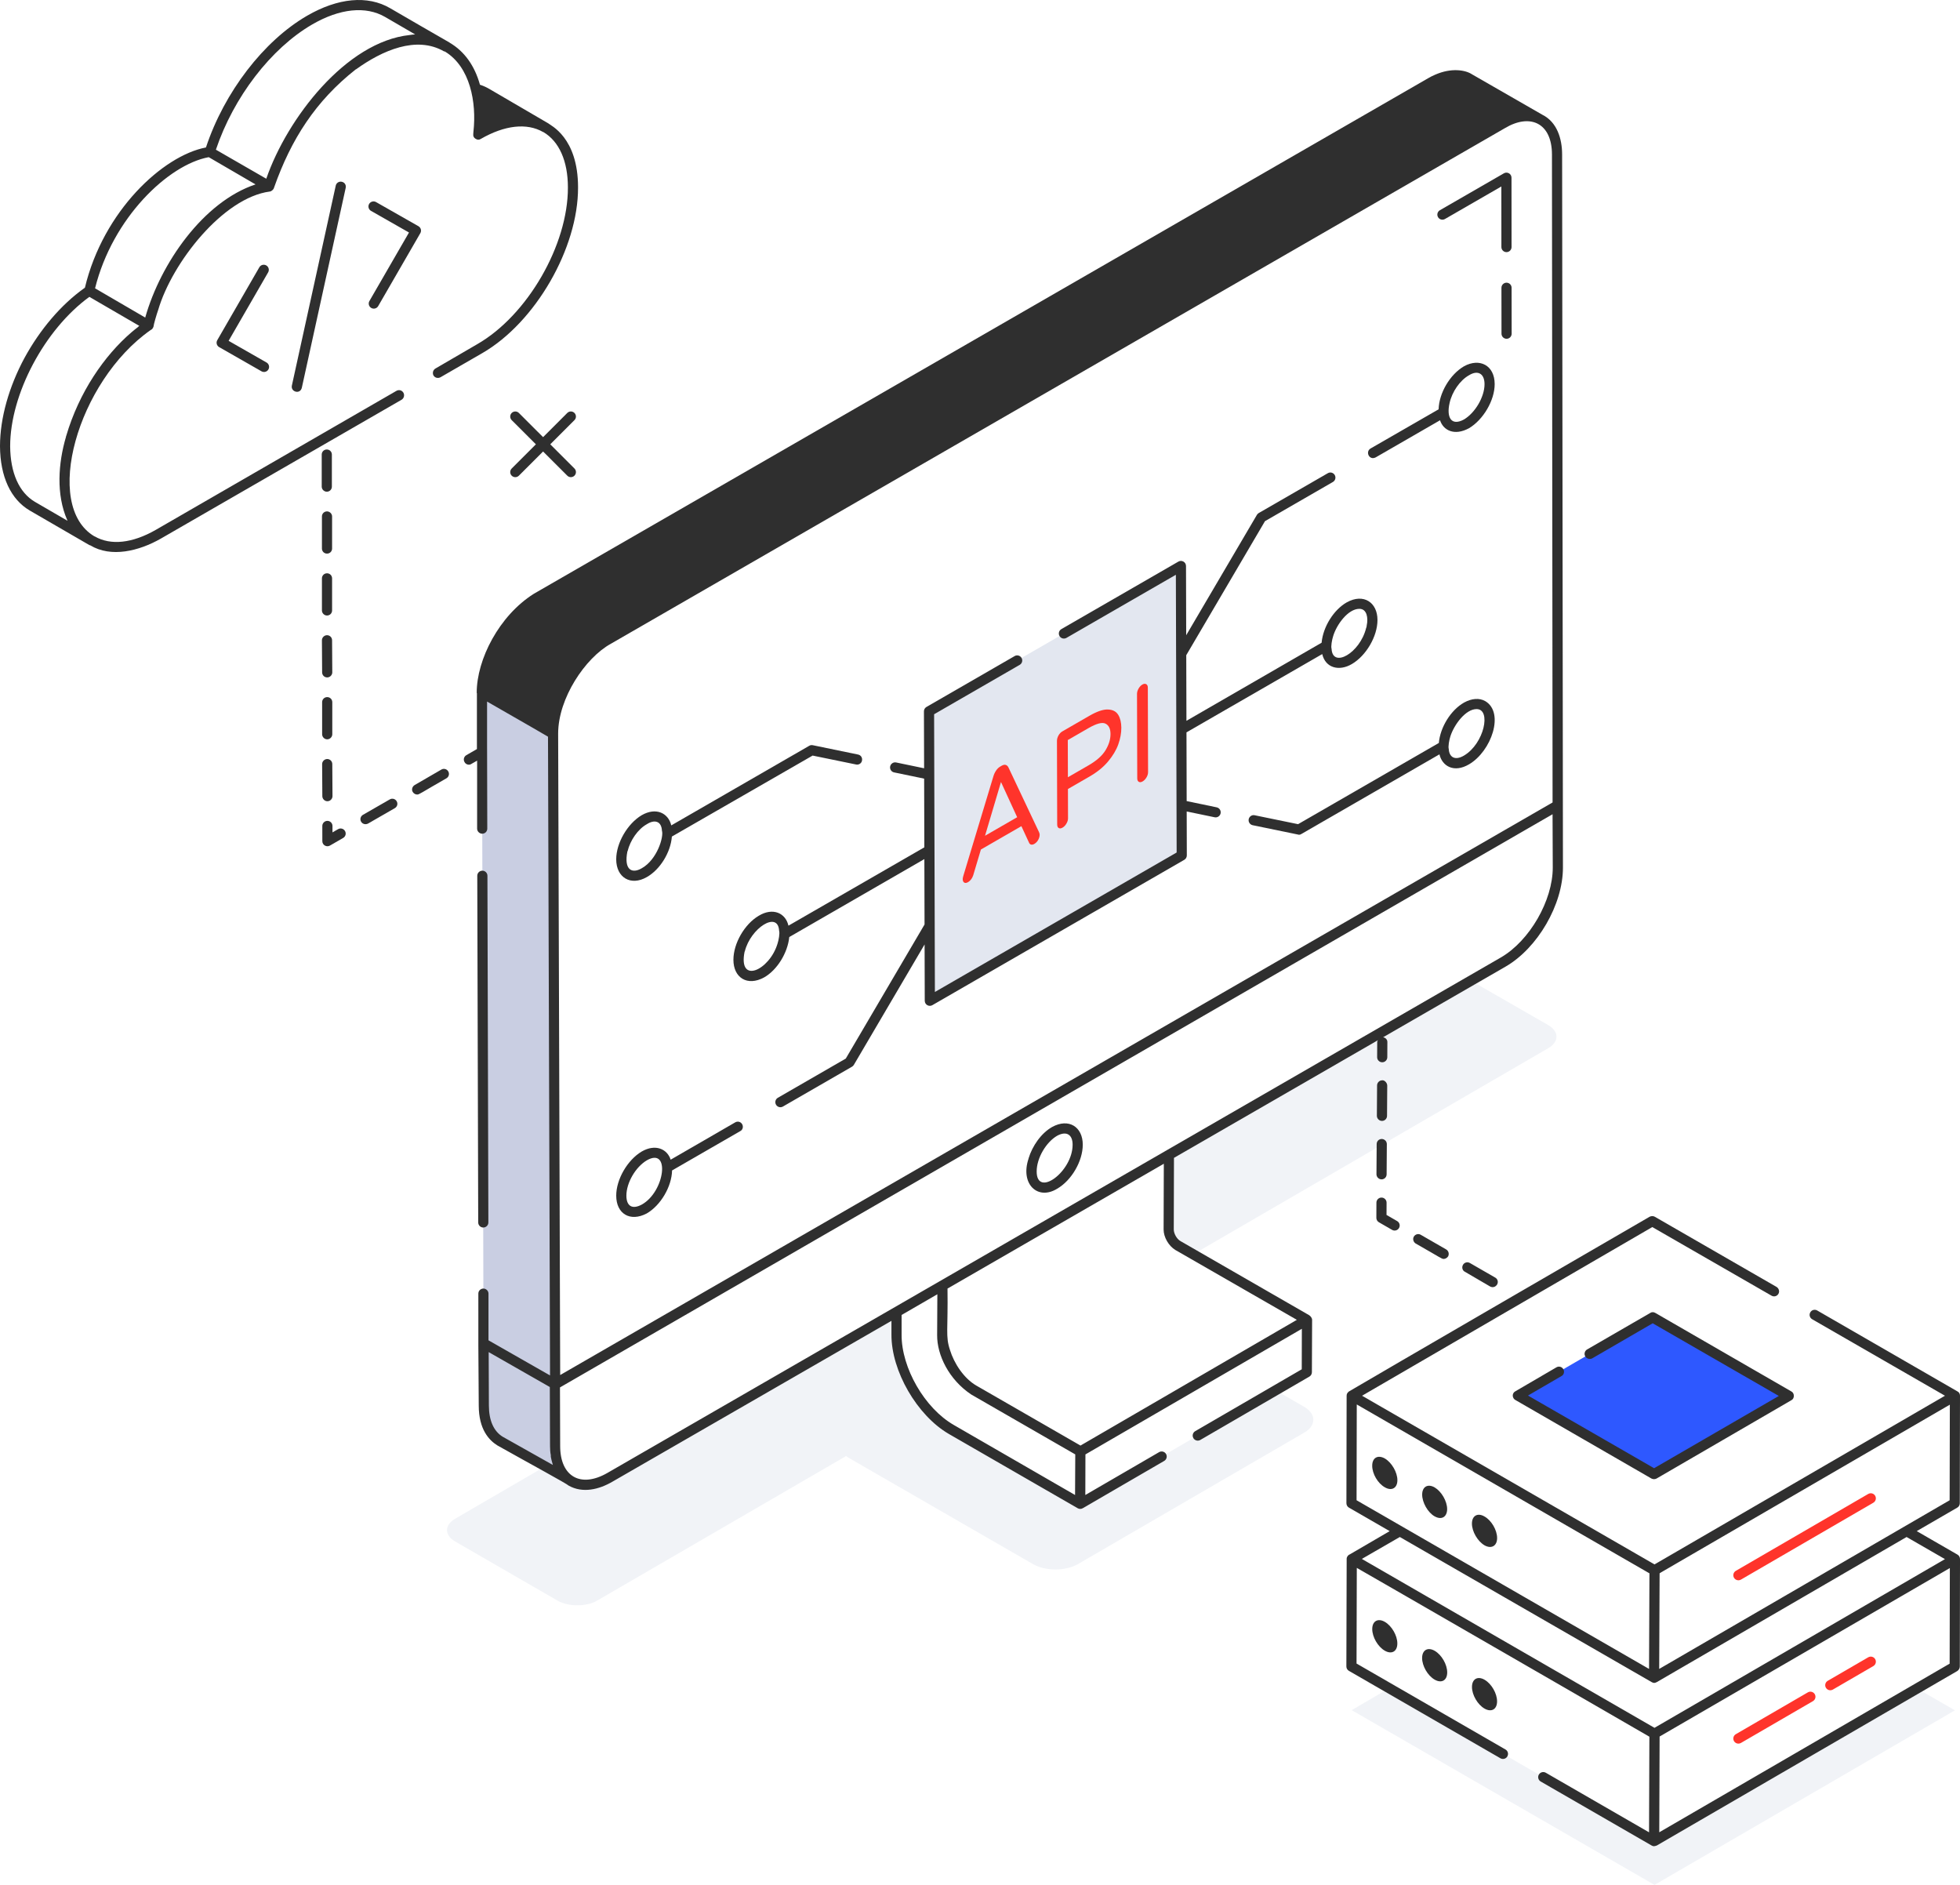 <svg xmlns="http://www.w3.org/2000/svg" width="208" height="200" viewBox="0 0 208 200" fill="none"><g opacity="0.5"><path d="M138.4 152.018L114.41 165.952C113.074 166.727 110.94 166.727 109.603 165.952L90.032 154.667C89.946 154.602 89.859 154.559 89.795 154.495L63.347 169.85C62.205 170.497 60.33 170.497 59.187 169.85L48.302 163.562C47.139 162.894 47.16 161.818 48.302 161.149L59.079 154.882C59.683 157.488 61.989 158.349 64.748 156.734L95.139 139.204V141.616C95.118 145.321 97.726 149.822 100.938 151.673L114.625 159.578L123.268 154.559L127.105 152.319L135.36 147.516L138.378 149.261C139.714 150.014 139.693 151.285 138.4 152.017L138.4 152.018Z" fill="#E3E7F0"></path><path d="M164.33 111.207L126.632 133.088L125.015 132.162C124.454 131.839 124.023 131.085 124.023 130.461L124.045 122.535L156.097 104.057L164.309 108.773C165.473 109.463 165.452 110.54 164.331 111.207L164.33 111.207Z" fill="#E3E7F0"></path></g><path d="M163.551 12.718C162.492 12.105 161.03 12.191 159.419 13.133L64.517 67.852C61.315 69.722 58.7 74.203 58.7 77.855L58.905 146.866L51.31 142.524L51.143 73.488C51.143 69.836 53.763 65.355 56.922 63.485L151.823 8.766C153.44 7.849 154.896 7.726 155.937 8.351L163.55 12.718H163.551Z" fill="#C9CEE2"></path><path d="M60.484 157.08C60.496 157.098 60.515 157.104 60.533 157.117L58.904 156.201L53.055 152.911C51.971 152.249 51.352 150.961 51.352 149.129L51.309 142.574V142.524L58.892 146.86L58.91 153.44C58.916 155.192 59.511 156.448 60.484 157.08Z" fill="#C9CEE2"></path><path d="M125.323 60.055L125.41 90.766L98.678 106.188L98.591 75.476L125.323 60.055Z" fill="#E3E7F0"></path><path d="M110.268 88.308C110.312 88.401 110.331 88.486 110.331 88.562C110.331 88.747 110.281 88.931 110.176 89.119C110.07 89.306 109.935 89.447 109.767 89.544C109.646 89.614 109.54 89.637 109.445 89.62C109.346 89.606 109.272 89.547 109.221 89.451L108.392 87.662L104.095 90.141L103.279 92.878C103.228 93.034 103.155 93.177 103.06 93.303C102.962 93.431 102.855 93.531 102.739 93.598C102.567 93.697 102.431 93.712 102.325 93.647C102.218 93.582 102.167 93.456 102.166 93.272C102.166 93.196 102.187 93.087 102.228 92.946L105.428 82.349C105.493 82.135 105.588 81.937 105.712 81.756C105.832 81.573 105.982 81.432 106.158 81.331L106.286 81.257C106.461 81.156 106.611 81.123 106.736 81.165C106.857 81.205 106.952 81.293 107.019 81.431L110.269 88.308L110.268 88.308ZM104.533 88.681L107.945 86.713L106.228 82.977L104.533 88.681Z" fill="#FF342B"></path><path d="M118.668 75.846C118.885 76.205 118.996 76.662 118.998 77.225C119 77.787 118.891 78.371 118.677 78.979C118.459 79.592 118.098 80.195 117.591 80.8C117.087 81.401 116.433 81.93 115.632 82.392L113.332 83.719L113.341 86.826C113.341 87.011 113.286 87.198 113.17 87.392C113.056 87.583 112.921 87.725 112.761 87.817C112.6 87.91 112.465 87.925 112.354 87.862C112.248 87.797 112.193 87.674 112.192 87.489L112.167 78.609C112.167 78.424 112.221 78.234 112.326 78.042C112.436 77.849 112.571 77.704 112.732 77.611L115.613 75.949C116.414 75.487 117.069 75.264 117.574 75.284C118.084 75.301 118.446 75.487 118.667 75.848L118.668 75.846ZM117.327 79.597C117.677 79.017 117.851 78.45 117.85 77.887C117.848 77.325 117.671 76.96 117.319 76.785C116.97 76.607 116.363 76.769 115.504 77.264L113.317 78.526L113.328 82.472L115.515 81.211C116.374 80.715 116.98 80.176 117.327 79.597Z" fill="#FF342B"></path><path d="M121.227 72.638C121.388 72.545 121.527 72.532 121.641 72.597C121.755 72.662 121.81 72.785 121.81 72.97L121.836 81.925C121.836 82.11 121.782 82.297 121.669 82.488C121.556 82.68 121.417 82.823 121.256 82.916C121.099 83.007 120.963 83.022 120.854 82.959C120.744 82.896 120.688 82.773 120.687 82.588L120.662 73.633C120.662 73.448 120.716 73.261 120.825 73.067C120.935 72.874 121.07 72.729 121.227 72.638L121.227 72.638Z" fill="#FF342B"></path><g opacity="0.5"><path d="M207.461 181.48L175.581 200.002L143.444 181.459L147.432 179.133L159.502 186.089L163.77 188.566L175.539 195.35L203.43 179.155L207.461 181.48Z" fill="#E3E7F0"></path></g><path d="M184.483 185.013C184.298 185.013 184.116 184.917 184.016 184.745C183.867 184.488 183.954 184.158 184.212 184.009L191.853 179.573C192.106 179.422 192.439 179.509 192.589 179.768C192.739 180.025 192.651 180.355 192.394 180.504L184.753 184.94C184.668 184.989 184.575 185.012 184.483 185.012V185.013Z" fill="#FF342B"></path><path d="M194.236 179.351C194.05 179.351 193.869 179.255 193.769 179.082C193.62 178.826 193.707 178.496 193.965 178.346L198.261 175.852C198.516 175.704 198.848 175.789 198.998 176.047C199.147 176.304 199.06 176.634 198.802 176.783L194.506 179.278C194.421 179.327 194.328 179.35 194.236 179.35V179.351Z" fill="#FF342B"></path><path d="M184.483 167.682C184.298 167.682 184.116 167.586 184.016 167.413C183.867 167.157 183.954 166.827 184.212 166.677L198.261 158.519C198.516 158.371 198.848 158.456 198.998 158.715C199.147 158.971 199.06 159.301 198.802 159.451L184.753 167.609C184.668 167.658 184.575 167.681 184.483 167.681V167.682Z" fill="#FF342B"></path><path d="M161.084 148.084L175.389 139.777L189.837 148.111L175.532 156.418L161.084 148.084Z" fill="#2E58FF"></path><path d="M34.703 60.832C34.401 60.832 34.164 61.069 34.164 61.37V64.773C34.164 65.075 34.423 65.311 34.703 65.311C35.005 65.311 35.242 65.074 35.242 64.773V61.37C35.242 61.069 35.005 60.832 34.703 60.832Z" fill="#2F2F2F"></path><path d="M34.68 47.695C34.379 47.695 34.142 47.931 34.142 48.233V51.636C34.142 51.937 34.4 52.174 34.68 52.174C34.982 52.174 35.219 51.937 35.219 51.636V48.233C35.219 47.931 34.982 47.695 34.68 47.695Z" fill="#2F2F2F"></path><path d="M34.724 71.88C35.026 71.88 35.263 71.621 35.263 71.342L35.241 67.939C35.241 67.637 35.004 67.4 34.702 67.4C34.422 67.4 34.163 67.637 34.163 67.939L34.185 71.342C34.185 71.643 34.422 71.88 34.724 71.88Z" fill="#2F2F2F"></path><path d="M34.724 73.969C34.422 73.969 34.185 74.206 34.185 74.507V77.91C34.185 78.19 34.422 78.448 34.724 78.448C35.026 78.448 35.263 78.19 35.263 77.91V74.507C35.263 74.206 35.026 73.969 34.724 73.969Z" fill="#2F2F2F"></path><path d="M35.242 54.801C35.242 54.5 34.983 54.263 34.703 54.263C34.401 54.263 34.164 54.5 34.164 54.801V58.204C34.164 58.506 34.401 58.742 34.703 58.742C35.005 58.742 35.242 58.506 35.242 58.204V54.801Z" fill="#2F2F2F"></path><path d="M34.746 85.017C35.048 85.017 35.285 84.759 35.285 84.479L35.263 81.076C35.263 80.775 35.026 80.538 34.724 80.538C34.444 80.538 34.185 80.775 34.185 81.076L34.207 84.479C34.207 84.759 34.444 85.017 34.746 85.017Z" fill="#2F2F2F"></path><path d="M35.877 87.981L35.284 88.323L35.283 87.638C35.283 87.342 35.041 87.101 34.744 87.101H34.743C34.446 87.101 34.205 87.343 34.205 87.641L34.207 89.256C34.207 89.672 34.662 89.927 35.016 89.721L36.416 88.913C36.674 88.765 36.763 88.436 36.613 88.178C36.465 87.921 36.134 87.83 35.878 87.982L35.877 87.981Z" fill="#2F2F2F"></path><path d="M46.838 81.657L44.014 83.294C43.755 83.445 43.648 83.768 43.798 84.026C43.906 84.199 44.078 84.306 44.273 84.306C44.503 84.306 44.606 84.165 47.377 82.583C47.635 82.433 47.721 82.109 47.57 81.851C47.42 81.593 47.096 81.506 46.838 81.657Z" fill="#2F2F2F"></path><path d="M41.362 84.824L38.517 86.46C38.258 86.611 38.172 86.934 38.324 87.193C38.48 87.444 38.789 87.52 39.057 87.387L41.902 85.75C42.16 85.599 42.247 85.276 42.095 85.017C41.945 84.759 41.621 84.673 41.363 84.824H41.362Z" fill="#2F2F2F"></path><path d="M42.074 41.47L16.532 56.222C14.053 57.644 11.747 57.902 10.044 56.912H10.022C4.495 53.655 8.21 40.476 15.971 35.03C16.155 34.938 16.228 34.84 16.294 34.643C16.294 34.475 16.625 33.333 16.79 32.877C18.266 27.858 23.677 20.968 28.645 20.321C28.765 20.321 29.025 20.136 29.076 19.933C29.076 19.911 29.098 19.89 29.098 19.868C30.889 14.796 33.49 10.712 37.763 7.355H37.785C40.55 5.366 44.176 3.746 47.139 5.46H47.161C47.161 5.46 47.182 5.438 47.182 5.46H47.204C49.895 7.083 50.587 10.862 50.243 13.966C50.243 14.182 50.115 14.505 50.459 14.72C50.481 14.72 50.481 14.742 50.502 14.742C50.653 14.85 50.868 14.85 51.02 14.742C53.563 13.277 55.913 13.018 57.637 14.01H57.659C59.34 15 60.267 17.09 60.267 19.889C60.289 25.984 55.978 33.457 50.654 36.516L46.214 39.1C45.955 39.25 45.869 39.574 45.998 39.832C46.149 40.091 46.472 40.177 46.752 40.026L51.193 37.463C56.818 34.211 61.366 26.328 61.344 19.889C61.344 14.546 58.392 13.299 58.176 13.084L51.904 9.422C51.602 9.25 51.279 9.099 50.934 8.991C50.373 6.967 49.274 5.438 47.722 4.533C47.722 4.511 47.701 4.511 47.701 4.511C47.477 4.4 41.639 1.006 41.407 0.872C39.014 -0.528 35.867 -0.227 32.591 1.668C27.979 4.339 23.797 9.787 21.857 15.646C17.275 16.522 10.949 22.404 9.011 30.527C6.446 32.337 4.226 35.007 2.609 37.958C0.97 40.996 0 44.335 0 47.35C0.021 50.58 1.142 52.993 3.168 54.177L9.484 57.838H9.506C9.527 57.86 9.549 57.86 9.571 57.86C11.788 59.201 14.745 58.477 17.071 57.149L42.613 42.418C42.872 42.268 42.958 41.923 42.807 41.664C42.656 41.406 42.333 41.32 42.074 41.471V41.47ZM33.129 2.596C36.06 0.895 38.819 0.615 40.867 1.799L44.057 3.652C43.863 3.674 43.669 3.674 43.475 3.716C36.729 4.426 30.465 12.568 28.258 18.964L22.912 15.884C24.787 10.306 28.753 5.137 33.129 2.596ZM22.136 16.681H22.158L27.116 19.567C21.58 21.407 17.038 27.933 15.412 33.695L10.088 30.593C11.948 23.099 17.87 17.474 22.137 16.68L22.136 16.681ZM3.708 53.251C2.026 52.26 1.099 50.171 1.078 47.35C1.078 41.815 4.742 34.944 9.484 31.499L14.787 34.579C14.744 34.622 14.679 34.644 14.636 34.708C14.421 34.88 14.184 35.053 13.968 35.246C11.072 37.727 8.396 41.607 7.027 46.252C7.006 46.274 7.006 46.295 7.006 46.338C6.176 49.155 5.942 52.463 7.136 55.19C7.157 55.211 7.157 55.233 7.157 55.254L3.708 53.251L3.708 53.251Z" fill="#2F2F2F"></path><path d="M39.4 32.676C39.657 32.825 39.987 32.737 40.135 32.479L44.606 24.741C44.755 24.486 44.668 24.154 44.407 24.003L39.907 21.441C39.65 21.295 39.32 21.385 39.171 21.642C39.024 21.9 39.114 22.229 39.373 22.376L43.403 24.671L39.203 31.941C39.054 32.198 39.142 32.528 39.4 32.676H39.4Z" fill="#2F2F2F"></path><path d="M28.257 28.163C27.996 28.016 27.669 28.103 27.521 28.36L23.057 36.095C22.909 36.351 22.997 36.684 23.257 36.831L27.75 39.398C28.009 39.547 28.338 39.456 28.485 39.198C28.633 38.941 28.544 38.612 28.285 38.464L24.261 36.165L28.455 28.899C28.603 28.642 28.515 28.312 28.257 28.163Z" fill="#2F2F2F"></path><path d="M35.63 19.697L30.974 40.911C30.83 41.581 31.846 41.881 32.03 41.148C32.507 38.976 30.305 49.009 36.686 19.934C36.751 19.632 36.578 19.352 36.276 19.287C35.996 19.222 35.694 19.395 35.63 19.696V19.697Z" fill="#2F2F2F"></path><path d="M138.966 139.586C138.966 139.586 138.963 139.586 138.961 139.585V139.57L125.274 131.688C124.886 131.472 124.563 130.891 124.563 130.46L124.585 122.858L146.204 110.388L146.231 110.372C146.204 110.436 146.153 110.487 146.153 110.56L146.145 112.176C146.144 112.472 146.384 112.715 146.682 112.716H146.685C146.981 112.716 147.222 112.477 147.223 112.18L147.231 110.564C147.232 110.301 147.03 110.106 146.779 110.059L146.808 110.043L159.806 102.548C163.162 100.595 165.863 96.003 165.863 92.06C165.745 -11.623 165.785 24.137 165.776 16.401C165.776 14.695 165.223 12.95 163.686 12.179L156.228 7.894C155.5 7.409 154.015 7.182 152.326 7.915C152.068 8.023 151.809 8.152 151.551 8.303L56.647 63.007C52.967 65.329 50.59 69.973 50.59 73.495C50.59 73.517 50.59 73.538 50.611 73.559V79.482L49.491 80.128C49.232 80.279 49.146 80.602 49.297 80.861C49.426 81.118 49.79 81.234 50.03 81.054L50.633 80.71V87.924C50.633 88.226 50.892 88.463 51.172 88.463C51.474 88.463 51.711 88.225 51.711 87.924C51.711 87.708 51.688 78.257 51.689 78.857V74.442C51.912 74.57 56.924 77.448 56.603 77.264L58.155 78.168L58.371 145.944L51.84 142.218V137.265C51.84 136.963 51.581 136.726 51.301 136.726C51 136.726 50.763 136.963 50.763 137.265C50.763 144.467 50.752 140.86 50.806 149.131C50.806 151.651 51.883 152.814 52.789 153.374C56.196 155.29 60.138 157.422 60.355 157.639C61.827 158.462 63.549 158.065 65.01 157.208L94.604 140.15V141.615C94.583 145.47 97.32 150.187 100.682 152.146C102.081 152.953 95.614 149.225 114.365 160.034C114.534 160.132 114.736 160.132 114.905 160.034L123.547 155.015C123.805 154.866 123.892 154.536 123.743 154.279C123.593 154.02 123.262 153.935 123.006 154.084L115.177 158.631L115.188 154.487V154.325C146.663 136.059 135.808 142.359 138.156 140.996L138.145 145.293L126.838 151.858C126.581 152.008 126.493 152.338 126.643 152.594C126.792 152.852 127.124 152.937 127.379 152.79L138.953 146.069C139.119 145.973 139.221 145.796 139.222 145.604C139.228 144.214 139.238 141.433 139.244 140.042C139.244 139.852 139.07 139.644 138.968 139.585L138.966 139.586ZM124.736 132.635L137.625 140.044C106.137 158.339 116.998 152.029 114.648 153.394V153.375L103.612 147.022C102.301 146.263 101.254 144.689 100.81 143.231C100.325 141.776 100.615 141.136 100.551 136.727L123.507 123.482L123.485 130.46C123.485 131.278 124.024 132.204 124.735 132.635L124.736 132.635ZM164.698 16.401L164.763 85.147L59.448 145.902L59.232 77.846C59.232 74.074 62.121 69.811 64.793 68.327L159.697 13.602C162.375 11.997 164.698 13.035 164.698 16.401ZM53.347 152.449C52.399 151.868 51.882 150.726 51.882 149.132L51.86 143.468C52.08 143.594 58.772 147.415 58.348 147.173L58.37 153.44C58.37 153.785 58.392 154.108 58.456 154.431C58.403 154.537 58.637 155.329 58.672 155.443L53.348 152.449H53.347ZM64.469 156.283C61.613 157.933 59.447 156.667 59.447 153.44L59.425 147.216L164.761 86.396L164.783 92.06C164.783 95.549 162.326 99.835 159.265 101.601C135.282 115.439 64.95 156.005 64.469 156.283H64.469ZM101.219 151.2C98.137 149.434 95.659 145.148 95.68 141.617V139.528L99.474 137.331L99.452 141.66C99.43 143.766 100.692 146.386 103.073 147.97L114.109 154.323V154.423L114.088 158.631L101.219 151.201V151.2Z" fill="#2F2F2F"></path><path d="M51.288 130.249H51.289C51.587 130.248 51.828 130.006 51.827 129.71L51.727 92.924C51.726 92.626 51.485 92.387 51.188 92.387H51.187C50.889 92.388 50.648 92.63 50.649 92.926L50.749 129.712C50.751 130.01 50.992 130.249 51.288 130.249Z" fill="#2F2F2F"></path><path d="M112.191 126.131C113.721 125.248 114.906 123.202 114.906 121.457C114.906 119.577 113.425 118.605 111.651 119.584C110.509 120.23 109.561 121.566 109.151 122.923V122.944C108.248 125.649 110.135 127.403 112.19 126.131H112.191ZM112.191 120.51C113.219 119.957 113.829 120.434 113.829 121.457C113.829 124.342 110.014 127.12 110.014 124.3C110.014 122.864 111.03 121.179 112.191 120.51V120.51Z" fill="#2F2F2F"></path><path d="M129.117 85.664L125.932 85.002L125.912 77.709L140.318 69.403C140.659 70.877 142.111 71.258 143.465 70.459C144.974 69.576 146.181 67.53 146.181 65.785C146.181 63.928 144.715 62.923 142.927 63.911C141.525 64.708 140.405 66.517 140.253 68.197L125.908 76.484L125.888 69.521L134.243 55.299L141.451 51.141C141.708 50.993 141.797 50.664 141.647 50.406C141.498 50.147 141.168 50.058 140.912 50.21L133.581 54.438C133.5 54.485 133.433 54.551 133.386 54.632L125.882 67.404L125.862 60.055C125.859 59.635 125.406 59.385 125.053 59.59L112.635 66.754C112.378 66.902 112.289 67.231 112.439 67.489C112.586 67.746 112.915 67.833 113.174 67.685L124.786 60.987L124.869 90.457L99.213 105.257L99.13 75.787L108.214 70.546C108.471 70.398 108.56 70.069 108.41 69.811C108.262 69.554 107.93 69.462 107.675 69.615L98.32 75.012C98.153 75.108 98.05 75.286 98.051 75.479L98.068 81.52L95.102 80.904C94.82 80.842 94.526 81.03 94.466 81.322C94.405 81.613 94.592 81.898 94.884 81.958L98.072 82.62L98.092 89.909L83.673 98.221C83.358 96.855 82.005 96.272 80.526 97.166C79.018 98.049 77.832 100.095 77.832 101.84C77.832 103.74 79.3 104.687 81.087 103.713C82.488 102.916 83.587 101.107 83.76 99.427L98.093 91.157L98.096 91.156L98.115 98.094L89.756 112.323L82.549 116.481C82.291 116.629 82.203 116.958 82.352 117.216C82.5 117.473 82.83 117.562 83.087 117.412L90.418 113.184C90.499 113.137 90.566 113.071 90.613 112.99L98.12 100.212L98.137 106.19C98.139 106.612 98.594 106.859 98.945 106.655L125.678 91.234C125.846 91.138 125.948 90.96 125.948 90.767L125.935 86.103L128.897 86.718C128.934 86.727 128.971 86.73 129.007 86.73C129.257 86.73 129.481 86.555 129.533 86.301C129.594 86.01 129.407 85.725 129.115 85.665L129.117 85.664ZM144.263 64.601C145.075 64.601 145.21 65.602 145.039 66.367C145.039 66.453 145.017 66.561 144.974 66.647C144.325 69.293 141.42 70.944 141.31 68.844C141.226 68.595 141.351 67.88 141.482 67.487C141.846 66.275 143.055 64.601 144.263 64.601H144.263ZM79.018 100.976L79.04 100.954C79.648 98.479 82.573 96.591 82.683 98.779C82.767 99.032 82.638 99.751 82.51 100.136C81.662 102.962 78.314 104.492 79.018 100.976Z" fill="#2F2F2F"></path><path d="M157.628 74.4C157.003 74.034 156.183 74.098 155.364 74.55C153.963 75.347 152.843 77.156 152.692 78.836L137.755 87.451L133.142 86.504C132.862 86.439 132.582 86.633 132.517 86.913C132.452 87.214 132.647 87.494 132.927 87.559L137.734 88.549C137.81 88.588 137.99 88.583 138.122 88.484L152.757 80.042C153.047 81.296 154.3 82.045 155.904 81.097C158.262 79.717 159.689 75.635 157.629 74.4H157.628ZM155.364 80.171C154.388 80.748 153.79 80.322 153.748 79.482C153.663 79.23 153.791 78.511 153.92 78.125C154.317 76.886 155.536 75.239 156.701 75.239C158.278 75.239 157.51 78.904 155.364 80.171V80.171Z" fill="#2F2F2F"></path><path d="M78.027 119.089L71.172 123.052C70.818 121.938 69.578 121.329 68.09 122.19C66.581 123.094 65.395 125.141 65.395 126.864C65.395 128.803 66.873 129.678 68.629 128.759C70.116 127.898 71.28 125.916 71.323 124.193L78.566 120.015C78.824 119.886 78.91 119.541 78.759 119.284C78.609 119.025 78.285 118.939 78.026 119.09L78.027 119.089ZM68.112 127.811C67.117 128.353 66.474 128.001 66.474 126.864C66.474 125.507 67.444 123.827 68.65 123.116C71.16 121.683 70.557 126.454 68.112 127.811Z" fill="#2F2F2F"></path><path d="M68.629 93.072C70.051 92.275 71.172 90.445 71.301 88.765L86.238 80.172L90.851 81.119C91.131 81.184 91.433 80.99 91.476 80.71C91.54 80.409 91.368 80.129 91.066 80.064L86.26 79.073C86.13 79.052 86.001 79.052 85.871 79.138L71.236 87.581C70.939 86.297 69.642 85.606 68.089 86.504C66.58 87.408 65.394 89.455 65.394 91.178C65.394 93.123 66.939 94.037 68.628 93.073L68.629 93.072ZM66.581 90.337L66.603 90.315C66.883 89.173 67.681 87.989 68.651 87.45C69.461 86.93 70.195 87.121 70.246 88.14C70.462 88.789 69.73 91.217 68.112 92.124C67.057 92.747 66.191 92.296 66.581 90.337Z" fill="#2F2F2F"></path><path d="M155.365 38.864C153.877 39.726 152.713 41.707 152.67 43.43L145.45 47.587C144.873 47.923 145.295 48.881 145.988 48.534L152.821 44.593C153.157 45.649 154.33 46.291 155.903 45.433C157.412 44.529 158.619 42.482 158.619 40.759C158.619 38.745 157.003 37.959 155.364 38.864L155.365 38.864ZM155.365 44.507C154.001 45.251 153.485 44.275 153.835 42.763C154.093 41.578 154.934 40.351 155.904 39.812C156.857 39.226 157.542 39.668 157.542 40.76C157.542 42.117 156.551 43.797 155.365 44.507H155.365Z" fill="#2F2F2F"></path><path d="M159.876 29.996H159.875C159.578 29.996 159.337 30.238 159.337 30.536L159.343 35.41C159.343 35.706 159.585 35.947 159.882 35.947H159.883C160.18 35.947 160.421 35.705 160.421 35.408L160.414 30.533C160.414 30.237 160.172 29.996 159.876 29.996Z" fill="#2F2F2F"></path><path d="M159.871 26.753C160.169 26.753 160.41 26.511 160.41 26.215L160.404 18.856C160.404 18.439 159.951 18.183 159.595 18.39L152.804 22.307C152.546 22.455 152.457 22.784 152.607 23.042C152.753 23.299 153.084 23.386 153.342 23.238L159.327 19.787L159.332 26.215C159.332 26.512 159.573 26.753 159.871 26.753H159.871Z" fill="#2F2F2F"></path><path d="M146.656 118.938C146.958 118.938 147.195 118.701 147.195 118.399L147.217 115.19C147.217 114.889 146.915 114.587 146.678 114.63C146.376 114.63 146.139 114.889 146.139 115.168L146.117 118.399C146.117 118.679 146.354 118.937 146.656 118.937V118.938Z" fill="#2F2F2F"></path><path d="M146.074 124.602C146.074 124.903 146.333 125.14 146.613 125.14C146.915 125.14 147.152 124.903 147.152 124.602L147.174 121.393C147.174 121.091 146.915 120.854 146.635 120.854C146.333 120.854 146.096 121.091 146.096 121.393L146.074 124.602Z" fill="#2F2F2F"></path><path d="M146.062 129.223C146.061 129.415 146.164 129.594 146.332 129.691L147.731 130.499C147.988 130.647 148.319 130.56 148.467 130.302C148.616 130.045 148.528 129.716 148.27 129.567L147.141 128.915L147.147 127.612C147.148 127.316 146.908 127.073 146.61 127.072H146.608C146.311 127.072 146.07 127.311 146.069 127.608L146.062 129.224L146.062 129.223Z" fill="#2F2F2F"></path><path d="M155.256 134.208C155.105 134.466 155.191 134.811 155.45 134.94L158.144 136.512C158.432 136.656 158.72 136.547 158.876 136.297C159.027 136.038 158.941 135.715 158.683 135.565L155.988 134.014C155.73 133.864 155.406 133.95 155.255 134.208H155.256Z" fill="#2F2F2F"></path><path d="M150.04 131.214C149.89 131.472 149.997 131.795 150.234 131.946C152.873 133.441 152.981 133.583 153.208 133.583C153.381 133.583 153.575 133.475 153.683 133.303C153.812 133.044 153.726 132.721 153.467 132.571L150.773 131.02C150.536 130.87 150.191 130.956 150.04 131.214Z" fill="#2F2F2F"></path><path d="M203.409 162.463L207.72 159.965C207.87 159.879 207.978 159.706 207.978 159.513L208 148.098C208 147.905 207.914 147.732 207.742 147.646C204.572 145.817 192.083 138.612 192.847 139.053C192.588 138.903 192.265 138.988 192.115 139.247C191.964 139.505 192.05 139.828 192.308 139.979L206.405 148.098C164.165 172.625 178.734 164.166 175.582 165.995C139.021 144.914 145.296 148.532 144.544 148.098C148.957 145.534 144.313 148.232 175.345 130.201L187.998 137.481C188.257 137.631 188.58 137.546 188.731 137.287C188.882 137.029 188.774 136.706 188.537 136.555L175.605 129.103C175.454 129.017 175.238 129.017 175.066 129.103C174.85 129.222 144.467 146.849 143.187 147.625C143.101 147.668 143.036 147.754 142.971 147.84C142.928 147.905 142.907 148.013 142.907 148.099L142.885 159.492C142.885 159.686 142.971 159.858 143.144 159.966L147.476 162.464C147.259 162.591 142.943 165.108 143.217 164.948C143.206 164.953 143.193 164.95 143.182 164.957C143.004 165.058 142.907 165.255 142.907 165.415C142.907 165.42 142.912 165.426 142.912 165.431L142.88 176.823C142.879 177.015 142.982 177.194 143.15 177.29L159.228 186.566C159.487 186.715 159.816 186.628 159.963 186.369C160.113 186.112 160.024 185.783 159.767 185.635L143.959 176.514L143.987 166.364L148.932 169.208L165.759 178.915L175.037 184.277C175.036 184.494 174.999 195.096 175.001 194.423L164.043 188.101C163.788 187.953 163.456 188.041 163.307 188.297C163.158 188.555 163.246 188.884 163.504 189.032L175.276 195.824C175.492 195.949 175.601 195.89 175.82 195.825L207.721 177.303C207.872 177.195 207.98 177.023 207.98 176.829L208.001 165.436C208.001 165.242 207.915 165.07 207.743 164.962L203.41 162.464L203.409 162.463ZM206.922 149.046L206.9 159.189C164.661 183.715 179.229 175.256 176.078 177.086L176.121 166.943L176.25 166.857C179.388 165.035 164.887 173.455 206.922 149.046ZM143.962 159.189L143.984 149.024C180.808 170.281 163.014 160.003 175.044 166.942L175.001 177.086C130.728 151.56 188.219 184.708 143.963 159.189L143.962 159.189ZM148.553 163.087L175.281 178.486C175.494 178.592 175.571 178.61 175.82 178.486L202.332 163.087L206.405 165.435L175.583 183.332H175.572L160.649 174.723L144.523 165.413L148.553 163.087ZM206.901 176.526L176.086 194.419C176.086 194.202 176.124 183.585 176.121 184.258L206.923 166.383L206.901 176.526Z" fill="#2F2F2F"></path><path d="M145.626 172.853C145.624 173.697 146.219 174.726 146.954 175.15C147.689 175.574 148.287 175.234 148.289 174.39C148.292 173.545 147.698 172.517 146.963 172.093C146.227 171.669 145.628 172.008 145.626 172.854V172.853Z" fill="#2F2F2F"></path><path d="M150.918 175.924C150.916 176.768 151.511 177.797 152.246 178.221C152.981 178.645 153.579 178.305 153.581 177.461C153.584 176.616 152.99 175.588 152.255 175.164C151.519 174.74 150.921 175.079 150.918 175.925V175.924Z" fill="#2F2F2F"></path><path d="M156.21 178.996C156.208 179.84 156.803 180.868 157.538 181.292C158.274 181.716 158.871 181.376 158.873 180.532C158.876 179.687 158.282 178.659 157.547 178.235C156.812 177.811 156.213 178.15 156.21 178.996V178.996Z" fill="#2F2F2F"></path><path d="M146.958 154.753C146.225 154.344 145.622 154.667 145.622 155.528C145.622 156.39 146.226 157.402 146.958 157.812C147.691 158.242 148.295 157.898 148.295 157.058C148.295 156.218 147.691 155.184 146.958 154.753Z" fill="#2F2F2F"></path><path d="M152.239 160.892C152.26 160.892 152.26 160.913 152.282 160.913C152.993 161.301 153.554 160.956 153.575 160.16V160.138C153.575 159.27 152.962 158.254 152.26 157.833C151.528 157.403 150.924 157.747 150.924 158.587C150.924 159.427 151.52 160.481 152.239 160.892Z" fill="#2F2F2F"></path><path d="M157.541 163.971C158.274 164.38 158.878 164.036 158.878 163.196C158.878 162.356 158.274 161.322 157.541 160.913C156.809 160.482 156.205 160.827 156.205 161.666C156.205 162.506 156.809 163.54 157.541 163.971V163.971Z" fill="#2F2F2F"></path><path d="M175.13 139.312L168.426 143.188C168.167 143.339 168.081 143.684 168.232 143.921C168.383 144.18 168.706 144.266 168.965 144.136L175.388 140.411L188.773 148.121C188.554 148.247 175.32 155.914 175.538 155.788C175.318 155.661 161.936 147.952 162.153 148.078L165.71 146.01C165.968 145.881 166.055 145.536 165.903 145.277C165.753 145.019 165.429 144.933 165.171 145.084L160.817 147.625C160.645 147.711 160.537 147.883 160.537 148.077C160.537 148.271 160.645 148.465 160.817 148.551C161.033 148.676 175.475 157.01 175.258 156.885C175.421 156.966 175.613 156.977 175.797 156.885C176.019 156.757 190.348 148.434 190.109 148.572C190.463 148.396 190.444 147.813 190.109 147.646L175.668 139.312C175.495 139.204 175.28 139.204 175.129 139.312H175.13Z" fill="#2F2F2F"></path><path d="M60.963 43.817C60.752 43.607 60.411 43.607 60.201 43.817L57.633 46.384L55.065 43.818C54.855 43.608 54.514 43.608 54.303 43.818C54.093 44.029 54.093 44.369 54.303 44.58L56.871 47.145L54.303 49.712C54.093 49.922 54.093 50.263 54.303 50.473C54.514 50.683 54.855 50.683 55.065 50.473L57.633 47.907L60.201 50.472C60.411 50.682 60.752 50.682 60.963 50.472C61.173 50.262 61.173 49.921 60.963 49.711L58.395 47.145L60.963 44.578C61.173 44.368 61.173 44.028 60.963 43.817Z" fill="#2F2F2F"></path></svg>